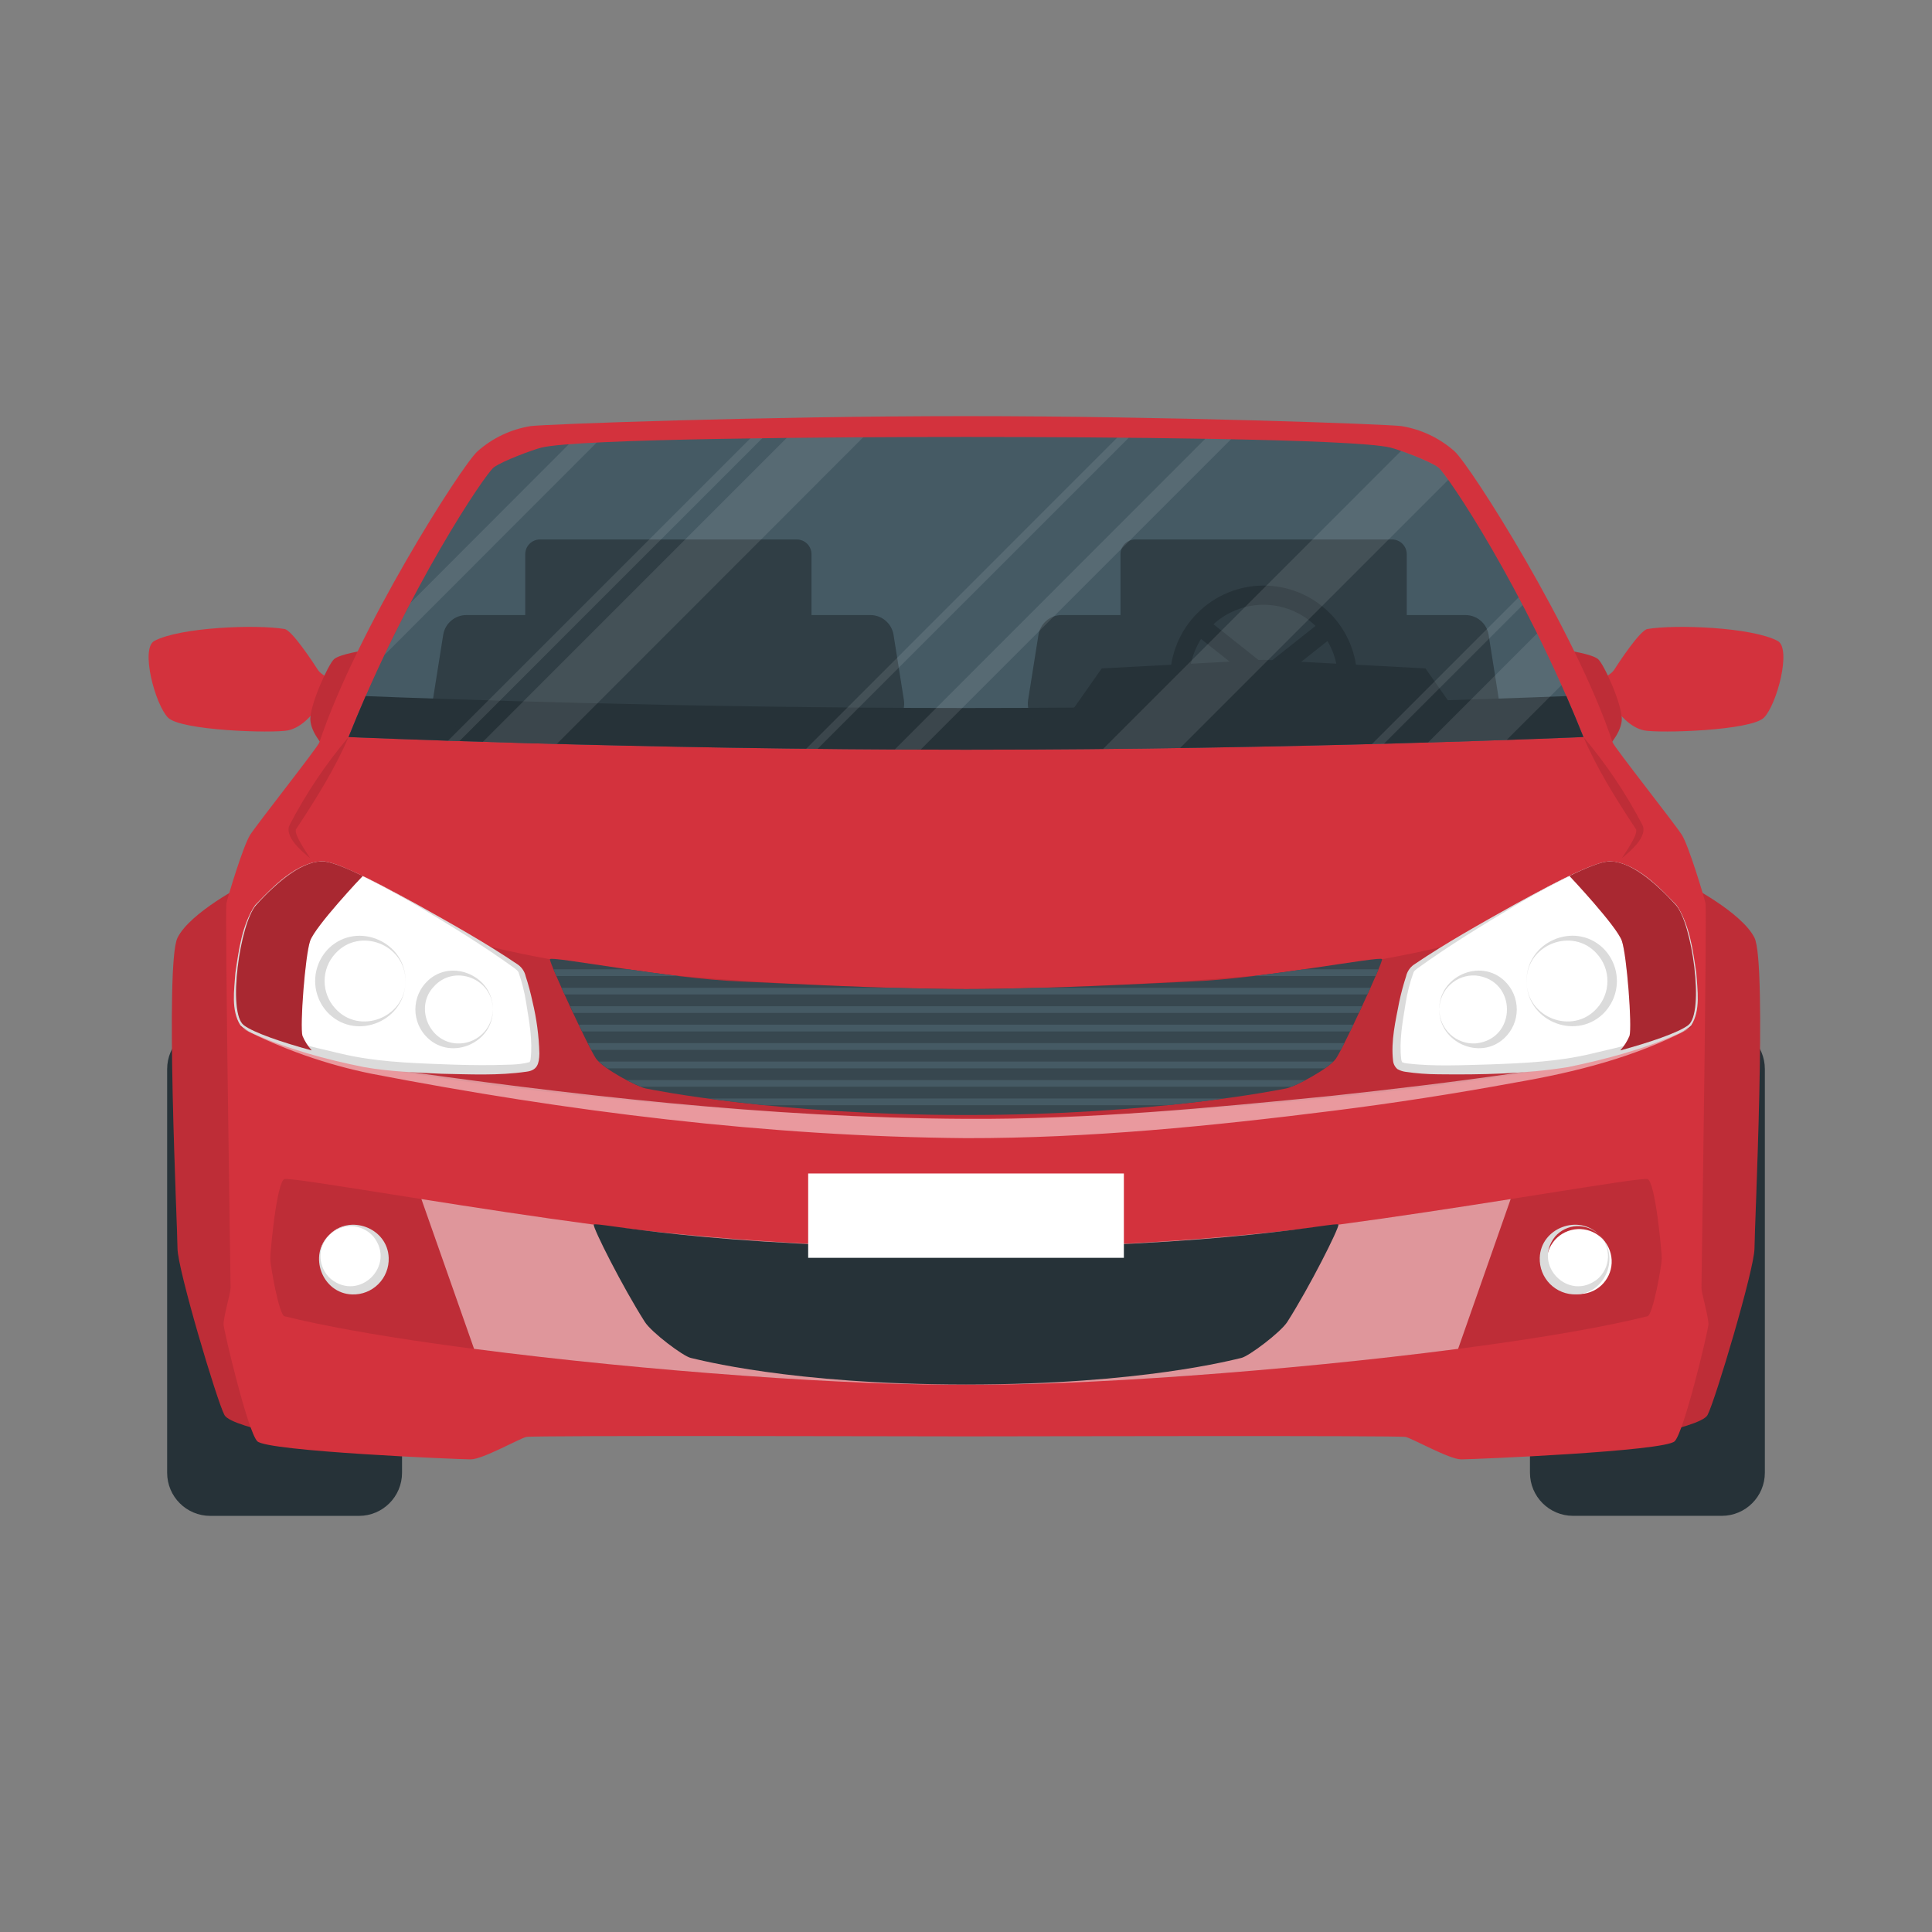 <?xml version="1.0" encoding="UTF-8"?> <svg xmlns="http://www.w3.org/2000/svg" width="130" height="130" viewBox="0 0 130 130" fill="none"><rect x="0" y="0" width="130" height="130" fill="#808080" stroke="none"/> <path d="M23.93 46.531C23.93 46.531 21.734 45.613 21.404 45.095C21.074 44.577 19.646 42.409 19.146 42.324C17.262 42.007 12.12 42.2 10.383 43.128C9.437 43.644 10.435 47.394 11.301 48.283C12.167 49.172 18.368 49.348 19.371 49.147C20.373 48.946 21.11 47.915 21.11 47.915L23.577 48.6L23.93 46.531Z" fill="#D3323D"></path> <path d="M24.539 43.763C24.539 43.763 22.868 44.005 22.477 44.355C22.085 44.706 20.806 47.508 20.886 48.479C20.966 49.451 21.989 50.446 21.989 50.446L24.539 43.763Z" fill="#D3323D"></path> <path opacity="0.1" d="M24.539 43.763C24.539 43.763 22.868 44.005 22.477 44.355C22.085 44.706 20.806 47.508 20.886 48.479C20.966 49.451 21.989 50.446 21.989 50.446L24.539 43.763Z" fill="black"></path> <path d="M106.067 46.531C106.067 46.531 108.266 45.613 108.596 45.095C108.926 44.577 110.354 42.409 110.854 42.324C112.738 42.007 117.88 42.2 119.617 43.128C120.563 43.644 119.565 47.394 118.699 48.283C117.833 49.172 111.632 49.348 110.629 49.147C109.627 48.946 108.887 47.915 108.887 47.915L106.42 48.6L106.067 46.531Z" fill="#D3323D"></path> <path d="M105.459 43.763C105.459 43.763 107.129 44.005 107.534 44.355C107.938 44.706 109.204 47.508 109.124 48.479C109.044 49.451 108.018 50.446 108.018 50.446L105.459 43.763Z" fill="#D3323D"></path> <path opacity="0.1" d="M105.459 43.763C105.459 43.763 107.129 44.005 107.534 44.355C107.938 44.706 109.204 47.508 109.124 48.479C109.044 49.451 108.018 50.446 108.018 50.446L105.459 43.763Z" fill="black"></path> <path d="M24.152 69.034H14.147C12.545 69.034 11.247 70.332 11.247 71.934V99.1C11.247 100.702 12.545 102 14.147 102H24.152C25.754 102 27.052 100.702 27.052 99.1V71.934C27.052 70.332 25.754 69.034 24.152 69.034Z" fill="#263238"></path> <path d="M16.471 59.507C16.471 59.507 12.806 61.376 11.945 63.1C11.084 64.825 11.945 82.642 11.945 84.008C11.945 85.374 14.6 94.282 15.105 95.216C15.61 96.149 22.579 97.229 22.579 97.229L16.471 59.507Z" fill="#D3323D"></path> <path opacity="0.1" d="M16.471 59.507C16.471 59.507 12.806 61.376 11.945 63.1C11.084 64.825 11.945 82.642 11.945 84.008C11.945 85.374 14.6 94.282 15.105 95.216C15.61 96.149 22.579 97.229 22.579 97.229L16.471 59.507Z" fill="black"></path> <path d="M105.848 101.997H115.853C117.455 101.997 118.753 100.699 118.753 99.097V71.931C118.753 70.33 117.455 69.031 115.853 69.031H105.848C104.246 69.031 102.948 70.33 102.948 71.931V99.097C102.948 100.699 104.246 101.997 105.848 101.997Z" fill="#263238"></path> <path d="M113.528 59.507C113.528 59.507 117.193 61.376 118.054 63.1C118.915 64.825 118.054 82.642 118.054 84.008C118.054 85.374 115.4 94.282 114.894 95.216C114.389 96.149 107.42 97.229 107.42 97.229L113.528 59.507Z" fill="#D3323D"></path> <path opacity="0.1" d="M113.528 59.507C113.528 59.507 117.193 61.376 118.054 63.1C118.915 64.825 118.054 82.642 118.054 84.008C118.054 85.374 115.4 94.282 114.894 95.216C114.389 96.149 107.42 97.229 107.42 97.229L113.528 59.507Z" fill="black"></path> <path d="M114.954 89.145C114.918 89.612 113.336 96.296 112.689 96.976C112.042 97.657 99.111 98.198 98.32 98.198C97.528 98.198 95.054 96.798 94.587 96.69C94.121 96.582 68.171 96.651 65.001 96.651C61.831 96.651 35.877 96.577 35.415 96.687C34.954 96.798 32.469 98.198 31.678 98.198C30.887 98.198 17.958 97.659 17.309 96.976C16.659 96.293 15.082 89.612 15.046 89.145C15.01 88.678 15.515 87.026 15.515 86.665C15.515 86.305 15.128 61.278 15.234 60.791C15.34 60.303 16.365 56.911 16.827 56.184C17.288 55.457 21.378 50.284 21.487 49.959C24.005 42.401 31.049 31.343 32.129 30.369C33.137 29.472 34.38 28.883 35.712 28.67C36.789 28.539 51.364 28 65.001 28C78.638 28 93.214 28.539 94.288 28.67C95.621 28.883 96.865 29.473 97.874 30.369C98.948 31.341 105.993 42.399 108.513 49.959C108.621 50.284 112.717 55.457 113.173 56.184C113.629 56.911 114.655 60.309 114.761 60.791C114.867 61.273 114.488 86.31 114.488 86.665C114.488 87.021 114.99 88.678 114.954 89.145Z" fill="#D3323D"></path> <path opacity="0.1" d="M111.817 84.688C111.817 85.121 111.232 88.475 110.853 88.568C100.448 91.158 75.458 93.331 65.001 93.161C54.542 93.331 29.552 91.158 19.146 88.568C18.768 88.475 18.185 85.121 18.185 84.688C18.185 84.255 18.616 79.481 19.146 79.337C19.677 79.193 30.686 81.172 39.941 82.402C48.253 83.453 56.623 83.97 65.001 83.948C73.378 83.97 81.748 83.453 90.059 82.402C99.312 81.172 110.32 79.193 110.853 79.337C111.387 79.481 111.817 84.258 111.817 84.688Z" fill="black"></path> <path opacity="0.5" d="M101.649 80.683L98.113 90.761C86.577 92.267 72.275 93.28 65.004 93.161C57.733 93.28 43.436 92.267 31.899 90.761L28.355 80.683C31.936 81.247 36.088 81.889 39.954 82.402C48.265 83.453 56.634 83.97 65.011 83.948C73.389 83.97 81.76 83.453 90.072 82.402C93.912 81.889 98.072 81.247 101.649 80.683Z" fill="white"></path> <path d="M90.059 82.402C90.11 82.642 88.121 86.596 86.621 88.947C86.175 89.648 84.022 91.266 83.528 91.372C83.033 91.478 76.826 93.161 65.006 93.161C53.186 93.161 46.987 91.478 46.482 91.372C45.977 91.266 43.83 89.648 43.389 88.947C41.889 86.596 39.9 82.642 39.951 82.402C40.003 82.162 47.426 83.948 65.011 83.948C82.597 83.948 90.015 82.162 90.059 82.402Z" fill="#263238"></path> <path d="M24.531 86.653C25.645 86.192 26.174 84.915 25.712 83.801C25.251 82.687 23.974 82.158 22.86 82.62C21.746 83.081 21.217 84.358 21.679 85.472C22.14 86.586 23.417 87.115 24.531 86.653Z" fill="white"></path> <path d="M22.152 83.093C23.523 81.665 26.09 82.618 26.155 84.639C26.166 84.965 26.11 85.29 25.99 85.593C25.871 85.897 25.69 86.173 25.459 86.403C25.229 86.634 24.953 86.815 24.65 86.935C24.347 87.055 24.022 87.111 23.696 87.1C21.675 87.036 20.724 84.466 22.149 83.095L22.152 83.093ZM22.152 83.093C21.956 83.291 21.803 83.527 21.702 83.787C21.601 84.047 21.554 84.325 21.565 84.604C21.576 84.882 21.644 85.156 21.765 85.407C21.886 85.658 22.057 85.882 22.268 86.064C24.196 87.611 26.675 85.134 25.124 83.206C24.941 82.996 24.717 82.825 24.466 82.704C24.214 82.584 23.941 82.516 23.662 82.506C23.384 82.495 23.106 82.542 22.846 82.643C22.587 82.744 22.35 82.897 22.152 83.093V83.093Z" fill="#DBDBDB"></path> <path d="M106.807 87.005C107.976 86.704 108.68 85.511 108.378 84.342C108.077 83.172 106.885 82.468 105.715 82.77C104.546 83.071 103.842 84.264 104.143 85.433C104.445 86.603 105.637 87.306 106.807 87.005Z" fill="white"></path> <path d="M107.611 83.093C107.413 82.897 107.177 82.744 106.917 82.643C106.657 82.542 106.379 82.495 106.101 82.506C105.822 82.516 105.549 82.584 105.298 82.704C105.046 82.825 104.822 82.996 104.639 83.206C103.093 85.134 105.57 87.616 107.495 86.064C107.706 85.882 107.877 85.658 107.998 85.407C108.119 85.156 108.187 84.882 108.198 84.604C108.209 84.325 108.162 84.047 108.061 83.787C107.96 83.527 107.807 83.291 107.611 83.093V83.093ZM107.611 83.093C109.039 84.464 108.088 87.034 106.065 87.098C105.739 87.109 105.414 87.052 105.111 86.933C104.807 86.813 104.532 86.632 104.301 86.401C104.071 86.17 103.89 85.894 103.77 85.591C103.651 85.287 103.595 84.963 103.606 84.636C103.67 82.618 106.237 81.665 107.609 83.09L107.611 83.093Z" fill="#DBDBDB"></path> <path d="M106.546 49.593C106.546 49.593 87.077 50.446 65.001 50.446C42.925 50.446 23.453 49.593 23.453 49.593C27.438 39.605 32.649 31.882 33.224 31.451C33.799 31.021 35.845 30.266 36.417 30.121C38.866 29.51 56.354 29.402 65.001 29.402C73.648 29.402 91.131 29.51 93.579 30.121C94.154 30.266 96.203 31.021 96.778 31.451C97.353 31.882 102.562 39.605 106.546 49.593Z" fill="#455A64"></path> <path d="M106.546 49.593C106.546 49.593 87.077 50.446 65.001 50.446C42.925 50.446 23.453 49.593 23.453 49.593C23.829 48.655 24.213 47.732 24.603 46.838C29.085 47.018 46.085 47.642 65.001 47.642C83.917 47.642 100.915 47.018 105.397 46.838C105.786 47.732 106.17 48.655 106.546 49.593Z" fill="#263238"></path> <g opacity="0.7"> <path d="M58.565 41.386H31.381C31.005 41.386 30.642 41.52 30.356 41.765C30.07 42.009 29.881 42.347 29.822 42.718L29.126 47.1C29.09 47.324 29.104 47.554 29.165 47.772C29.226 47.991 29.334 48.194 29.48 48.367C29.627 48.541 29.81 48.68 30.015 48.776C30.221 48.873 30.445 48.923 30.672 48.925H59.261C59.489 48.925 59.715 48.876 59.922 48.78C60.129 48.685 60.314 48.546 60.462 48.372C60.61 48.199 60.719 47.995 60.781 47.776C60.843 47.556 60.856 47.325 60.821 47.1L60.125 42.718C60.066 42.347 59.876 42.009 59.59 41.765C59.305 41.52 58.941 41.386 58.565 41.386V41.386Z" fill="#263238"></path> <path d="M53.611 36.3H36.335C35.787 36.3 35.343 36.744 35.343 37.292V42.097C35.343 42.645 35.787 43.089 36.335 43.089H53.611C54.16 43.089 54.604 42.645 54.604 42.097V37.292C54.604 36.744 54.16 36.3 53.611 36.3Z" fill="#263238"></path> </g> <g opacity="0.7"> <path d="M98.629 41.386H71.434C71.058 41.386 70.695 41.52 70.409 41.765C70.123 42.009 69.934 42.347 69.875 42.718L69.179 47.1C69.143 47.325 69.157 47.556 69.219 47.776C69.281 47.995 69.39 48.199 69.538 48.372C69.686 48.546 69.87 48.685 70.078 48.78C70.285 48.876 70.51 48.925 70.739 48.925H99.314C99.541 48.923 99.766 48.873 99.971 48.776C100.177 48.68 100.359 48.541 100.506 48.367C100.653 48.194 100.761 47.991 100.822 47.772C100.883 47.554 100.896 47.324 100.861 47.1L100.165 42.718C100.107 42.351 99.921 42.016 99.64 41.772C99.359 41.528 99.001 41.392 98.629 41.386V41.386Z" fill="#263238"></path> <path d="M93.665 36.3H76.388C75.84 36.3 75.396 36.744 75.396 37.292V42.097C75.396 42.645 75.84 43.089 76.388 43.089H93.665C94.213 43.089 94.657 42.645 94.657 42.097V37.292C94.657 36.744 94.213 36.3 93.665 36.3Z" fill="#263238"></path> </g> <path d="M98.497 48.644H71.556L74.133 44.977L85.025 44.397L95.917 44.977L98.497 48.644Z" fill="#263238"></path> <path d="M85.025 39.401C83.356 39.403 81.756 40.067 80.576 41.248C79.396 42.428 78.733 44.029 78.731 45.698C78.732 46.55 78.905 47.393 79.241 48.176C79.577 48.959 80.068 49.666 80.685 50.253L82.861 50.209C82.011 49.801 81.294 49.162 80.793 48.364C80.291 47.566 80.025 46.643 80.025 45.701C80.024 44.977 80.18 44.262 80.483 43.605C80.785 42.948 81.226 42.364 81.776 41.893C82.326 41.423 82.971 41.078 83.667 40.881C84.363 40.685 85.094 40.642 85.809 40.755C86.523 40.868 87.204 41.135 87.806 41.538C88.407 41.94 88.914 42.468 89.291 43.085C89.669 43.703 89.908 44.394 89.992 45.113C90.076 45.831 90.003 46.56 89.778 47.248C89.381 48.474 88.526 49.501 87.392 50.114L89.572 50.055C90.334 49.263 90.873 48.285 91.137 47.219C91.258 46.728 91.319 46.225 91.317 45.719C91.319 44.891 91.158 44.071 90.843 43.305C90.528 42.539 90.065 41.843 89.48 41.256C88.896 40.669 88.202 40.204 87.438 39.885C86.673 39.567 85.853 39.402 85.025 39.401V39.401Z" fill="#263238"></path> <path d="M85.154 46.435L80.438 42.695L81.242 41.68L85.154 44.783L89.069 41.68L89.873 42.695L85.154 46.435Z" fill="#263238"></path> <g opacity="0.1"> <path d="M58.086 29.423L37.467 50.057C35.663 50.011 34 49.962 32.49 49.918L52.936 29.467C54.671 29.448 56.416 29.433 58.086 29.423Z" fill="white"></path> <path d="M97.451 32.286L79.409 50.33C77.724 50.353 75.989 50.377 74.224 50.395L94.278 30.338C95.126 30.629 96.356 31.129 96.781 31.446C97.029 31.706 97.253 31.987 97.451 32.286V32.286Z" fill="white"></path> <path d="M105.072 46.1L101.379 49.791C99.887 49.843 98.108 49.902 96.093 49.959L103.428 42.623C103.975 43.726 104.524 44.889 105.072 46.1Z" fill="white"></path> <path d="M51.292 29.487L30.915 49.866L30.142 49.843L50.488 29.497L51.292 29.487Z" fill="white"></path> <path d="M75.948 29.459L55.014 50.389H54.241L75.174 29.448C75.432 29.451 75.69 29.451 75.948 29.459Z" fill="white"></path> <path d="M102.452 40.716L93.111 50.057L92.302 50.08L102.178 40.2L102.452 40.716Z" fill="white"></path> <path d="M40.15 29.778L25.877 44.066C26.467 42.827 27.059 41.649 27.637 40.548L38.279 29.889C38.818 29.851 39.447 29.812 40.15 29.778Z" fill="white"></path> <path d="M82.832 29.554L61.955 50.433H60.205L81.103 29.523C81.69 29.531 82.268 29.546 82.832 29.554Z" fill="white"></path> </g> <path opacity="0.1" d="M23.453 49.593C22.546 51.709 21.304 53.689 20.044 55.609L19.91 55.812C19.843 56.034 20.098 56.493 20.232 56.73C20.425 57.075 20.649 57.405 20.871 57.745C20.327 57.315 19.067 56.251 19.505 55.477C20.6 53.377 21.925 51.403 23.453 49.593V49.593Z" fill="black"></path> <path opacity="0.1" d="M106.547 49.593C108.076 51.404 109.401 53.377 110.498 55.477C110.936 56.251 109.673 57.312 109.129 57.745C109.351 57.405 109.578 57.075 109.769 56.73C109.903 56.495 110.16 56.034 110.091 55.812C110.06 55.761 109.99 55.66 109.957 55.609C108.696 53.689 107.454 51.712 106.547 49.593V49.593Z" fill="black"></path> <path opacity="0.1" d="M114.114 65.887C114.114 66.343 114.093 68.962 113.737 69.176C112.742 69.771 108.353 71.161 105.613 71.668C92.793 74.032 74.169 75.365 65.001 75.213C55.841 75.365 37.206 74.032 24.386 71.668C21.649 71.153 17.257 69.771 16.262 69.176C15.906 68.962 15.886 66.34 15.886 65.887C15.886 65.433 18.935 59.337 19.494 59.185C20.053 59.033 26.391 62.634 36.997 64.544C47.871 66.5 64.993 66.552 64.993 66.552C64.993 66.552 82.112 66.5 92.987 64.544C103.593 62.634 109.923 59.355 110.49 59.51C111.057 59.664 114.114 65.428 114.114 65.887Z" fill="black"></path> <path opacity="0.5" d="M113.738 69.176C110.08 71.127 106.005 72.145 101.946 72.844C97.884 73.593 93.806 74.225 89.711 74.74C81.515 75.771 73.275 76.596 65.001 76.583C51.575 76.47 38.196 74.792 25.015 72.253C21.967 71.636 19.018 70.601 16.252 69.178C19.078 70.413 22.048 71.285 25.093 71.774C38.299 73.681 51.64 75.217 64.991 75.287C73.203 75.336 81.412 74.55 89.582 73.74C93.672 73.3 97.76 72.812 101.833 72.225C103.864 71.926 105.91 71.697 107.895 71.16C109.879 70.624 111.864 70.047 113.727 69.178L113.738 69.176Z" fill="white"></path> <path d="M21.822 57.971C24.034 58.174 34.529 64.693 34.967 65.229C35.405 65.766 36.472 71.158 35.812 71.674C35.152 72.189 27.217 71.931 24.827 71.55C22.438 71.168 17.5 69.825 16.389 68.972C15.278 68.119 16.131 62.092 17.221 60.883C18.639 59.342 20.415 57.839 21.822 57.971Z" fill="white"></path> <path d="M21.821 57.971C22.39 58.085 22.943 58.266 23.468 58.512C25.064 59.208 26.59 60.059 28.108 60.881C30.386 62.157 32.672 63.433 34.842 64.9C35.112 65.089 35.301 65.372 35.373 65.693C35.555 66.252 35.707 66.82 35.83 67.395C36.108 68.543 36.264 69.717 36.294 70.898C36.276 71.573 36.162 72.022 35.422 72.112C33.528 72.388 31.616 72.287 29.716 72.251C27.966 72.166 26.211 72.109 24.479 71.8C21.901 71.284 19.35 70.588 16.95 69.508C16.666 69.38 16.405 69.206 16.177 68.993C15.532 67.962 15.762 66.627 15.837 65.48C16.066 63.933 16.275 62.234 17.172 60.901C18.393 59.659 19.95 57.942 21.811 57.966L21.821 57.971ZM21.821 57.971C20.04 57.971 18.677 59.443 17.509 60.626C17.106 61.04 16.816 61.551 16.666 62.111C16.332 63.216 16.122 64.356 16.043 65.508C15.957 66.362 15.984 67.223 16.125 68.07C16.218 68.495 16.342 68.82 16.736 69.006C18.677 69.939 20.816 70.392 22.901 70.888C25.144 71.429 27.45 71.524 29.75 71.609C30.902 71.656 32.069 71.681 33.208 71.666C34.005 71.635 34.881 71.679 35.634 71.467C35.674 71.409 35.699 71.34 35.703 71.269C35.853 70.034 35.611 68.745 35.407 67.487C35.299 66.786 35.127 66.095 34.891 65.425C34.855 65.325 34.747 65.266 34.649 65.168C32.546 63.644 30.319 62.283 28.084 60.948C26.594 60.052 25.056 59.239 23.476 58.512C22.953 58.261 22.402 58.075 21.834 57.958L21.821 57.971Z" fill="#DBDBDB"></path> <path d="M27.281 66.01C27.309 68.624 24.095 70.057 22.162 68.245C21.86 67.956 21.619 67.609 21.455 67.225C21.291 66.84 21.206 66.427 21.206 66.009C21.206 65.591 21.291 65.177 21.455 64.793C21.619 64.409 21.86 64.062 22.162 63.773C24.095 61.969 27.317 63.397 27.283 66.01H27.281ZM27.281 66.01C27.296 63.544 24.188 62.35 22.556 64.17C22.096 64.673 21.841 65.33 21.841 66.011C21.841 66.693 22.096 67.35 22.556 67.853C24.183 69.675 27.299 68.477 27.283 66.01H27.281Z" fill="#DBDBDB"></path> <path d="M33.163 67.923C33.206 70.134 30.425 71.397 28.781 69.848C28.518 69.601 28.309 69.302 28.166 68.971C28.023 68.639 27.949 68.282 27.949 67.922C27.949 67.561 28.023 67.204 28.166 66.872C28.309 66.541 28.518 66.242 28.781 65.995C30.415 64.448 33.199 65.711 33.163 67.923V67.923ZM33.163 67.923C33.163 65.833 30.552 64.848 29.186 66.392C27.897 67.745 28.848 70.103 30.717 70.209C31.029 70.228 31.343 70.184 31.638 70.078C31.933 69.972 32.203 69.806 32.432 69.593C32.661 69.379 32.844 69.12 32.969 68.833C33.095 68.546 33.161 68.236 33.163 67.923V67.923Z" fill="#DBDBDB"></path> <path d="M20.868 63.312C20.53 64.294 20.169 69.07 20.352 69.702C20.503 70.06 20.714 70.391 20.976 70.679C18.997 70.142 17.053 69.48 16.404 68.98C15.293 68.127 16.146 62.1 17.239 60.894C18.639 59.347 20.417 57.837 21.834 57.971C22.334 58.017 23.262 58.388 24.412 58.94C24.399 58.94 21.203 62.33 20.868 63.312Z" fill="#D3323D"></path> <path opacity="0.2" d="M20.868 63.312C20.53 64.291 20.169 69.07 20.352 69.702C20.503 70.06 20.714 70.391 20.976 70.679C18.997 70.142 17.053 69.48 16.404 68.98C15.293 68.127 16.146 62.1 17.239 60.891C18.639 59.345 20.417 57.837 21.834 57.971C22.334 58.017 23.262 58.386 24.412 58.94C24.399 58.94 21.203 62.33 20.868 63.312Z" fill="black"></path> <path d="M108.165 57.971C105.956 58.174 95.459 64.693 95.02 65.229C94.582 65.766 93.515 71.158 94.178 71.674C94.84 72.189 102.771 71.931 105.16 71.55C107.549 71.168 112.488 69.825 113.601 68.972C114.714 68.119 113.859 62.092 112.766 60.883C111.361 59.342 109.585 57.839 108.165 57.971Z" fill="white"></path> <path d="M108.165 57.971C107.597 58.088 107.046 58.274 106.523 58.525C104.944 59.252 103.405 60.065 101.915 60.961C99.683 62.296 97.454 63.657 95.35 65.18C95.252 65.271 95.144 65.33 95.111 65.438C94.87 66.107 94.693 66.798 94.582 67.5C94.379 68.758 94.136 70.047 94.286 71.282C94.304 71.4 94.363 71.511 94.358 71.48C94.456 71.516 94.558 71.541 94.662 71.555C96.502 71.772 98.384 71.671 100.24 71.622C102.539 71.537 104.846 71.442 107.088 70.9C109.173 70.405 111.312 69.952 113.253 69.019C113.645 68.833 113.769 68.503 113.864 68.083C114.007 67.237 114.035 66.374 113.946 65.521C113.868 64.364 113.658 63.22 113.32 62.11C113.17 61.553 112.879 61.043 112.475 60.631C111.31 59.448 109.944 57.973 108.163 57.976L108.165 57.971ZM108.165 57.971C110.039 57.945 111.591 59.664 112.805 60.907C113.702 62.239 113.91 63.925 114.142 65.485C114.214 66.639 114.444 67.954 113.799 68.998C113.572 69.211 113.31 69.385 113.026 69.513C110.627 70.594 108.07 71.277 105.498 71.805C102.608 72.266 99.686 72.321 96.768 72.287C96.027 72.283 95.287 72.226 94.554 72.117C94.373 72.091 94.198 72.032 94.038 71.942C93.954 71.873 93.883 71.787 93.832 71.691C93.78 71.594 93.748 71.489 93.737 71.38C93.582 70.029 93.902 68.709 94.154 67.4C94.277 66.825 94.429 66.257 94.611 65.698C94.683 65.377 94.872 65.094 95.142 64.905C97.312 63.438 99.598 62.162 101.876 60.886C103.402 60.053 104.928 59.213 106.516 58.517C107.041 58.27 107.594 58.089 108.163 57.976L108.165 57.971Z" fill="#DBDBDB"></path> <path d="M102.719 66.01C102.704 68.477 105.812 69.675 107.446 67.853C107.906 67.35 108.161 66.693 108.161 66.011C108.161 65.33 107.906 64.673 107.446 64.17C105.823 62.35 102.709 63.544 102.722 66.01H102.719ZM102.719 66.01C102.691 63.397 105.908 61.961 107.841 63.773C108.143 64.062 108.383 64.409 108.548 64.793C108.712 65.177 108.797 65.591 108.797 66.009C108.797 66.427 108.712 66.84 108.548 67.225C108.383 67.609 108.143 67.956 107.841 68.245C105.91 70.049 102.686 68.624 102.722 66.01H102.719Z" fill="#DBDBDB"></path> <path d="M96.848 67.923C96.85 68.236 96.915 68.546 97.041 68.833C97.167 69.12 97.35 69.379 97.578 69.593C97.807 69.806 98.078 69.972 98.373 70.078C98.667 70.183 98.981 70.228 99.294 70.209C102.103 69.931 102.103 65.918 99.294 65.639C98.981 65.62 98.668 65.665 98.373 65.77C98.078 65.876 97.808 66.041 97.579 66.255C97.35 66.469 97.168 66.727 97.042 67.013C96.916 67.3 96.85 67.61 96.848 67.923V67.923ZM96.848 67.923C96.804 65.711 99.588 64.446 101.229 65.995C101.492 66.242 101.701 66.541 101.844 66.872C101.987 67.204 102.061 67.561 102.061 67.921C102.061 68.282 101.987 68.639 101.844 68.971C101.701 69.302 101.492 69.601 101.229 69.848C99.595 71.395 96.814 70.134 96.848 67.923V67.923Z" fill="#DBDBDB"></path> <path d="M109.132 63.312C109.47 64.294 109.83 69.07 109.647 69.702C109.497 70.06 109.286 70.391 109.024 70.679C111.003 70.142 112.947 69.48 113.596 68.98C114.707 68.127 113.854 62.1 112.761 60.894C111.361 59.347 109.583 57.837 108.165 57.971C107.668 58.017 106.738 58.388 105.604 58.94C105.606 58.94 108.797 62.33 109.132 63.312Z" fill="#D3323D"></path> <path opacity="0.2" d="M109.132 63.312C109.47 64.291 109.83 69.07 109.647 69.702C109.497 70.06 109.286 70.391 109.024 70.679C111.003 70.142 112.947 69.48 113.596 68.98C114.707 68.127 113.854 62.1 112.761 60.891C111.361 59.345 109.583 57.837 108.165 57.971C107.668 58.017 106.738 58.386 105.604 58.94C105.606 58.94 108.797 62.33 109.132 63.312Z" fill="black"></path> <path d="M92.995 64.541C93.051 64.781 90.384 70.516 89.902 71.22C89.42 71.924 87.103 73.133 86.551 73.238C86 73.344 77.718 75.027 64.996 75.027C52.274 75.027 43.977 73.347 43.436 73.238C42.895 73.13 40.58 71.921 40.098 71.22C39.616 70.519 36.944 64.776 37.005 64.541C37.067 64.307 45.032 65.856 49.854 66.044C52.225 66.139 59.661 66.559 65.001 66.559C70.342 66.559 77.775 66.15 80.146 66.044C84.969 65.856 92.943 64.302 92.995 64.541Z" fill="#37474F"></path> <path d="M42.251 65.222C43.338 65.376 44.501 65.539 45.655 65.675H37.438C37.364 65.51 37.299 65.358 37.245 65.222H42.251ZM87.75 65.222C86.665 65.376 85.499 65.539 84.347 65.675H92.562C92.636 65.51 92.701 65.358 92.755 65.222H87.75ZM69.965 66.466C68.254 66.513 66.548 66.549 65.012 66.549C63.475 66.549 61.767 66.513 60.055 66.466H37.786C37.851 66.611 37.918 66.76 37.99 66.915H92.01C92.082 66.76 92.149 66.611 92.214 66.466H69.965ZM38.364 67.706C38.431 67.858 38.503 68.008 38.575 68.157H91.438C91.507 68.008 91.58 67.858 91.647 67.706H38.364ZM38.946 68.949L39.168 69.402H90.843L91.064 68.949H38.946ZM39.552 70.188L39.786 70.642H90.224L90.459 70.188H39.552ZM40.294 71.431C40.47 71.596 40.658 71.747 40.856 71.884H89.154C89.353 71.748 89.541 71.596 89.716 71.431H40.294ZM42.171 72.675C42.477 72.841 42.792 72.991 43.114 73.124H86.904C87.227 72.992 87.543 72.842 87.85 72.675H42.171ZM47.632 73.915C48.717 74.065 49.998 74.219 51.46 74.366H78.553C80.015 74.219 81.293 74.065 82.378 73.915H47.632Z" fill="#455A64"></path> <path d="M75.623 78.961H54.38V84.636H75.623V78.961Z" fill="white"></path> </svg> 
